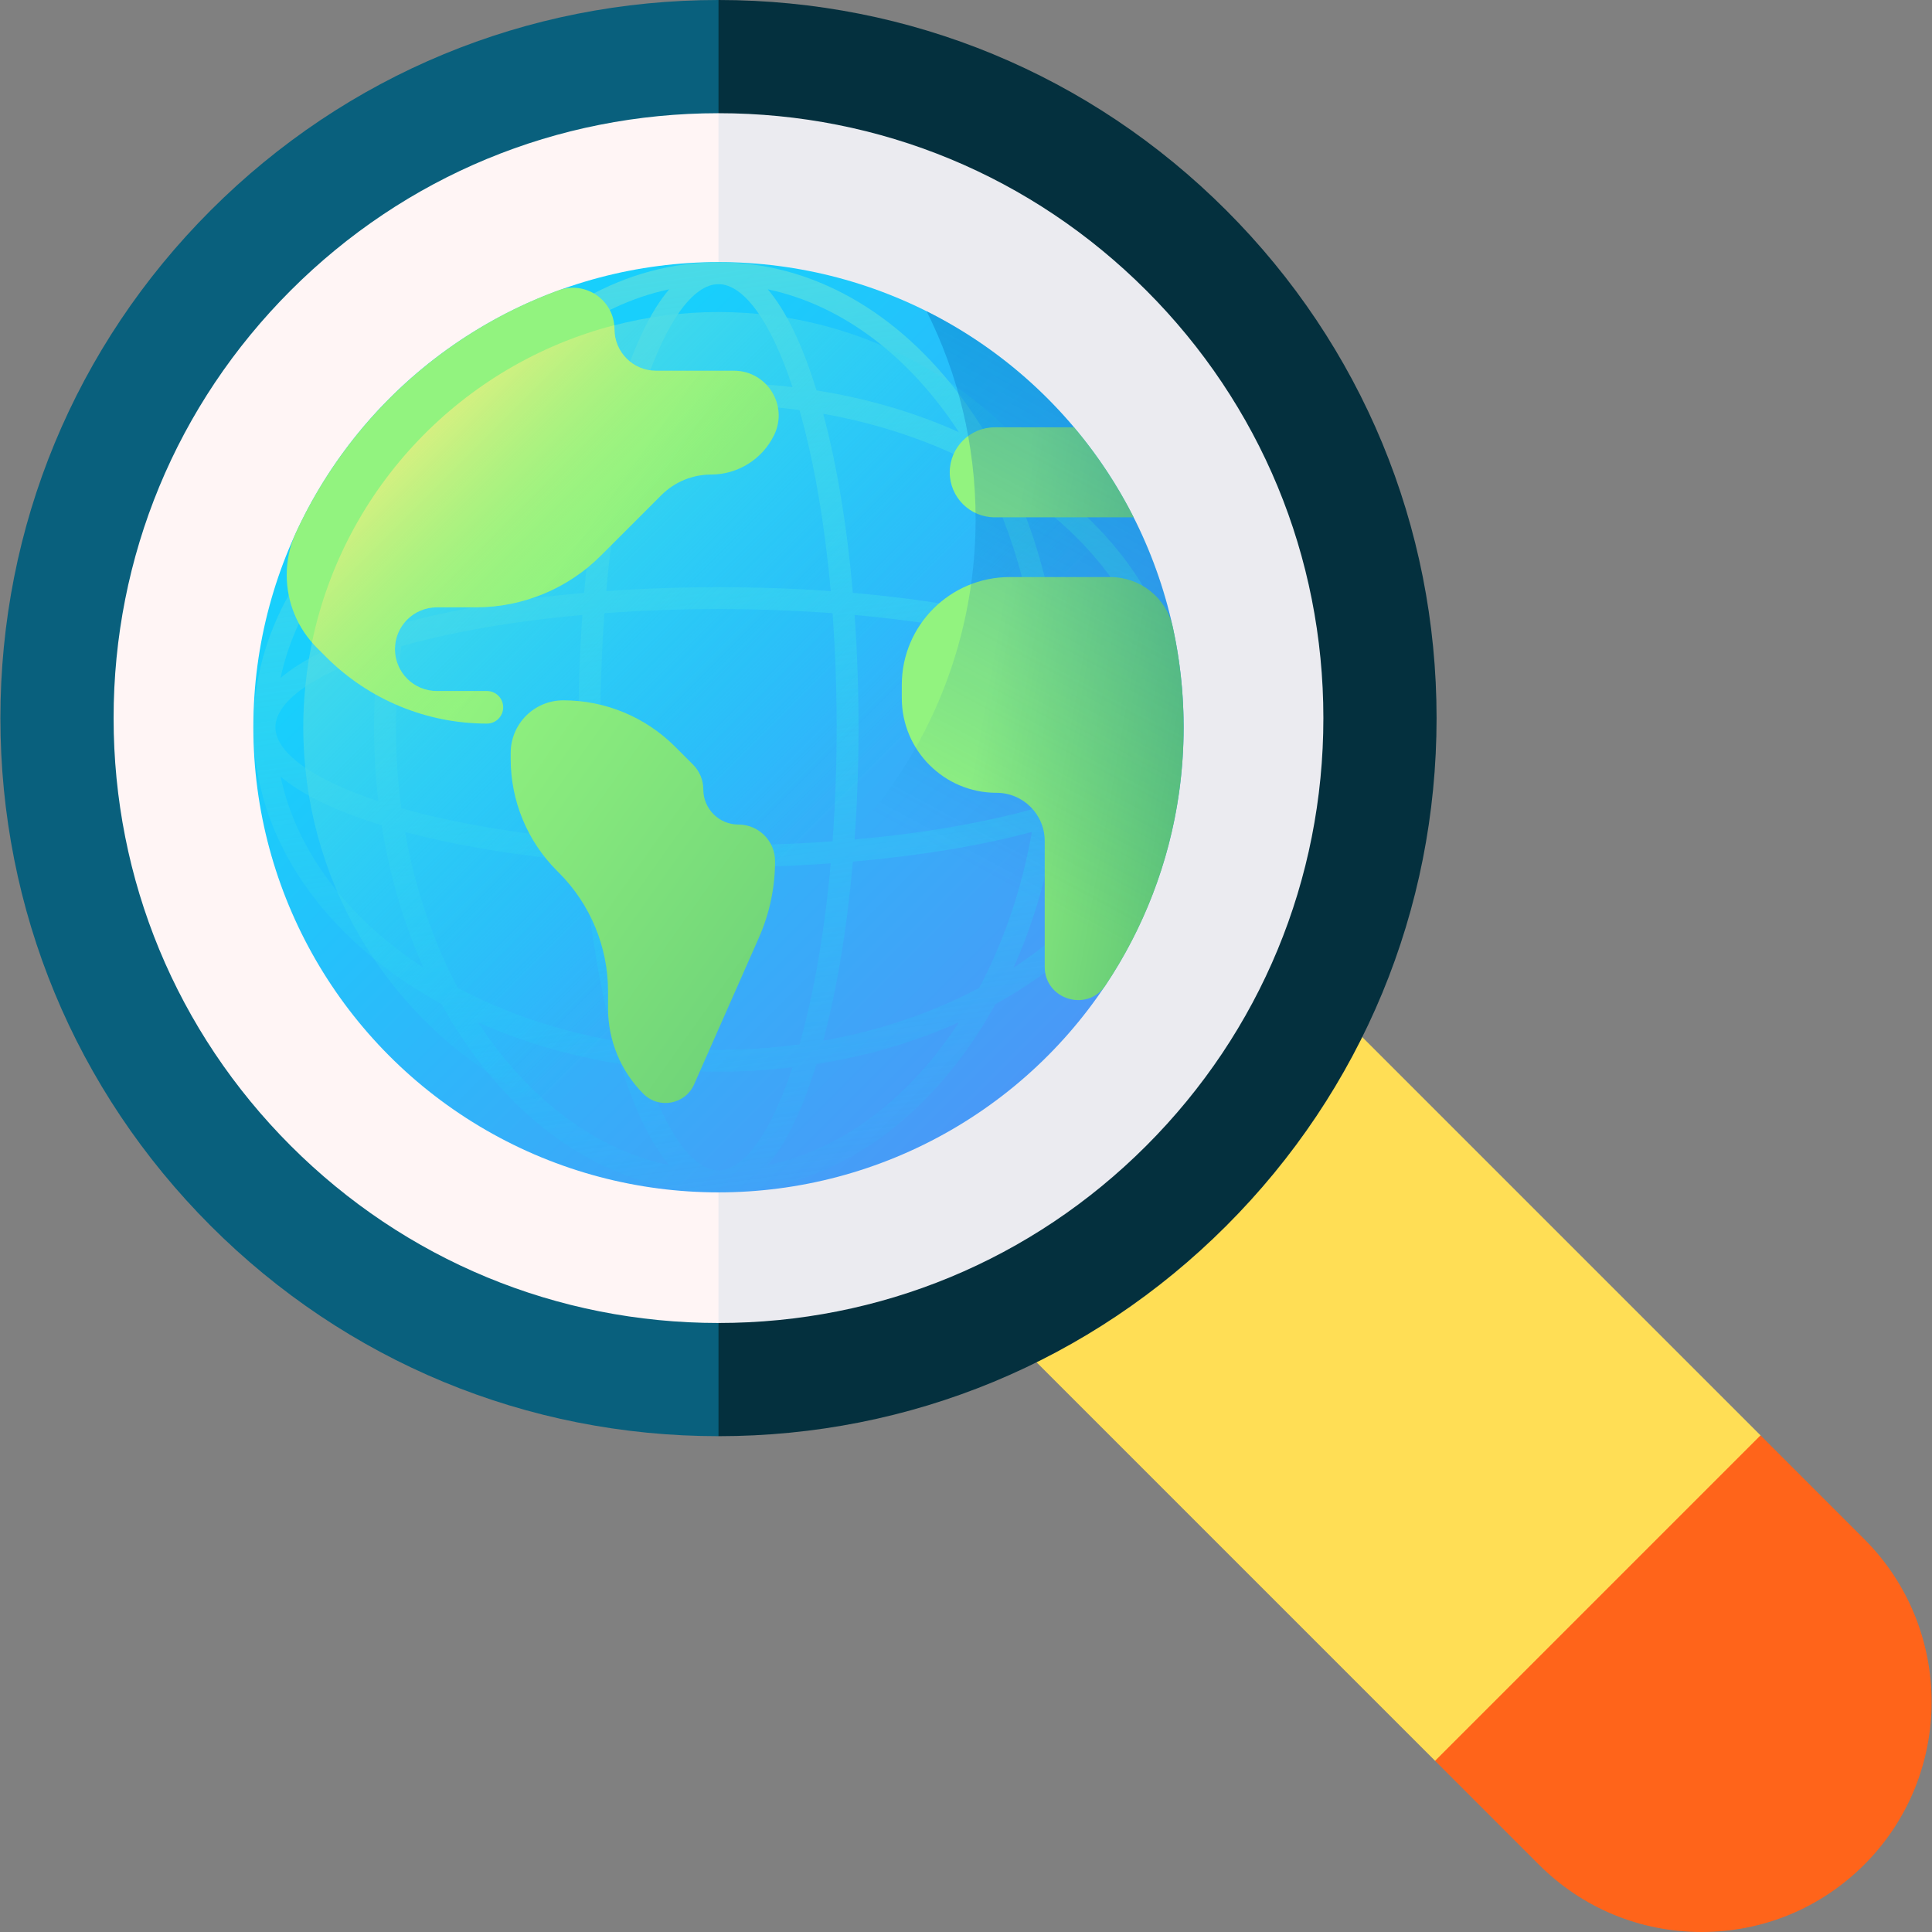 <?xml version="1.0" encoding="utf-8"?>
<!-- Generator: Adobe Illustrator 17.0.0, SVG Export Plug-In . SVG Version: 6.00 Build 0)  -->
<!DOCTYPE svg PUBLIC "-//W3C//DTD SVG 1.1//EN" "http://www.w3.org/Graphics/SVG/1.1/DTD/svg11.dtd">
<svg version="1.1" id="Capa_1" xmlns="http://www.w3.org/2000/svg" xmlns:xlink="http://www.w3.org/1999/xlink" x="0px" y="0px"
	 width="512px" height="512px" viewBox="0 0 512 512" enable-background="new 0 0 512 512" xml:space="preserve">
<rect x="0" y="0" width="512" height="512" fill="#808080" stroke="none"/>
<g>
	<path fill="#FFDE55" d="M350.184,264.013l-21.213,21.213l0.126,0.125l-53.782,55.073h0.001l-10.607,10.607l115.602,115.601
		L469.104,459l-2.547-78.614L350.184,264.013z"/>
	<path fill="#FF641A" d="M494.062,407.892l-27.506-27.506l-86.246,86.246l27.506,27.506C419.335,505.656,434.649,512,450.939,512
		c16.289,0,31.604-6.343,43.123-17.862C517.84,470.359,517.84,431.67,494.062,407.892z"/>
	<path fill="#FFF5F5" d="M66.449,66.345c-68.46,68.46-68.46,179.455,0,247.914c34.23,34.23,79.093,51.345,123.957,51.345
		L222.104,191L190.406,15C145.543,15,100.679,32.115,66.449,66.345z"/>
	<path fill="#EBEBF0" d="M314.363,66.345C280.134,32.115,235.27,15,190.406,15v350.604c44.864,0,89.727-17.115,123.957-51.345
		C382.823,245.799,382.823,134.804,314.363,66.345z"/>
	<path fill="#FFB655" d="M145.474,145.369c-23.721,1.264-42.567,20.896-42.567,44.933c0,24.036,18.846,43.669,42.567,44.933
		c1.264,23.721,20.896,42.567,44.933,42.567L202.104,191l-11.698-88.198C166.37,102.802,146.738,121.648,145.474,145.369z"/>
	<path fill="#FF7C48" d="M235.339,145.369c-1.264-23.721-20.896-42.567-44.933-42.567v175c24.036,0,43.669-18.846,44.933-42.567
		c23.721-1.264,42.567-20.896,42.567-44.933S259.06,146.633,235.339,145.369z"/>
	<path fill="#09607D" d="M77.056,303.652c-30.277-30.277-46.951-70.532-46.951-113.351S46.779,107.227,77.056,76.95
		S147.588,30,190.406,30l10.698-16L190.406,0c-50.831,0-98.62,19.795-134.563,55.738C19.899,91.681,0.104,139.47,0.104,190.302
		s19.795,98.621,55.738,134.563c35.943,35.943,83.732,55.738,134.563,55.738L200.104,366l-9.698-15.396
		C147.588,350.604,107.333,333.929,77.056,303.652z"/>
	<path fill="#04303E" d="M324.97,55.738C289.026,19.795,241.238,0,190.406,0v30c42.818,0,83.073,16.674,113.351,46.951
		c30.277,30.277,46.951,70.532,46.951,113.351s-16.674,83.073-46.951,113.351c-30.277,30.277-70.532,46.951-113.351,46.951v30
		c50.832,0,98.62-19.795,134.563-55.738s55.738-83.732,55.738-134.563S360.913,91.681,324.97,55.738L324.97,55.738z"/>
	<path fill="#FF7C48" d="M175.406,175.302v30h15L194.104,192l-3.698-16.698H175.406z"/>
	<path fill="#FF5043" d="M190.406,175.302h15v30h-15V175.302z"/>
</g>
<g>
	
		<linearGradient id="SVGID_1_" gradientUnits="userSpaceOnUse" x1="-157.343" y1="458.683" x2="-8.522" y2="309.862" gradientTransform="matrix(1.004 0 0 -1.004 288.673 593.512)">
		<stop  offset="0" style="stop-color:#18CFFC"/>
		<stop  offset="1" style="stop-color:#4A98F7"/>
	</linearGradient>
	<circle fill="url(#SVGID_1_)" cx="190.406" cy="192.723" r="123.268"/>
	
		<linearGradient id="SVGID_2_" gradientUnits="userSpaceOnUse" x1="-79.116" y1="264.039" x2="-123.297" y2="582.295" gradientTransform="matrix(1.004 0 0 -1.004 288.673 593.512)">
		<stop  offset="0" style="stop-color:#18CFFC;stop-opacity:0"/>
		<stop  offset="1" style="stop-color:#65E1DC"/>
	</linearGradient>
	<path fill="url(#SVGID_2_)" d="M277.202,127.887c-4.23-3.107-8.715-5.957-13.415-8.545c-2.588-4.7-5.438-9.186-8.545-13.415
		c-17.254-23.489-40.281-36.425-64.836-36.425s-47.582,12.936-64.836,36.425c-3.107,4.23-5.957,8.715-8.545,13.415
		c-4.7,2.588-9.185,5.438-13.415,8.545c-23.488,17.254-36.424,40.28-36.424,64.836s12.936,47.582,36.425,64.836
		c4.23,3.107,8.715,5.957,13.415,8.545c2.588,4.7,5.438,9.185,8.545,13.415c17.255,23.489,40.281,36.425,64.836,36.425
		s47.582-12.936,64.836-36.425c3.107-4.23,5.957-8.715,8.545-13.415c4.7-2.588,9.185-5.438,13.415-8.545
		c23.489-17.255,36.425-40.281,36.425-64.836S300.691,145.141,277.202,127.887z M190.406,310.143c-6.767,0-13.94-10.08-19.61-27.281
		c6.427,0.756,12.978,1.148,19.61,1.148s13.183-0.392,19.611-1.148C204.346,300.063,197.173,310.143,190.406,310.143z
		 M190.406,278.209c-7.332,0-14.507-0.496-21.47-1.437c-3.864-13.664-6.67-30.066-8.275-47.975
		c9.613,0.687,19.585,1.041,29.745,1.041c10.16,0,20.133-0.354,29.745-1.041c-1.605,17.908-4.411,34.31-8.275,47.975
		C204.913,277.712,197.738,278.209,190.406,278.209L190.406,278.209z M190.406,75.303c6.767,0,13.94,10.08,19.611,27.281
		c-6.427-0.756-12.978-1.148-19.611-1.148s-13.183,0.392-19.61,1.148C176.466,85.383,183.639,75.303,190.406,75.303z
		 M190.406,107.237c7.332,0,14.507,0.496,21.47,1.437c3.864,13.664,6.67,30.066,8.275,47.975
		c-9.613-0.687-19.586-1.041-29.745-1.041c-10.16,0-20.133,0.354-29.745,1.041c1.605-17.908,4.411-34.311,8.275-47.975
		C175.899,107.734,183.074,107.237,190.406,107.237L190.406,107.237z M159.091,192.723c0-10.343,0.373-20.478,1.092-30.223
		c9.745-0.719,19.881-1.092,30.223-1.092s20.478,0.373,30.223,1.092c0.719,9.745,1.092,19.881,1.092,30.223
		c0,10.343-0.373,20.478-1.092,30.223c-9.745,0.719-19.881,1.092-30.223,1.092s-20.478-0.373-30.223-1.092
		C159.464,213.201,159.091,203.066,159.091,192.723z M154.332,222.468c-17.908-1.605-34.311-4.411-47.975-8.275
		c-0.941-6.963-1.437-14.138-1.437-21.47s0.496-14.507,1.437-21.47c13.664-3.864,30.066-6.67,47.975-8.275
		c-0.687,9.613-1.041,19.585-1.041,29.745C153.29,202.883,153.644,212.856,154.332,222.468z M226.481,162.978
		c17.908,1.605,34.31,4.411,47.975,8.275c0.941,6.963,1.437,14.138,1.437,21.47c0,7.332-0.496,14.507-1.437,21.47
		c-13.664,3.864-30.066,6.67-47.975,8.275c0.687-9.613,1.041-19.585,1.041-29.745S227.168,172.59,226.481,162.978L226.481,162.978z
		 M226.016,157.114c-1.528-17.553-4.19-33.739-7.855-47.458c15.127,2.68,29.115,7.496,41.327,13.987
		c6.49,12.212,11.307,26.2,13.986,41.326C259.755,161.304,243.568,158.641,226.016,157.114z M154.796,157.114
		c-17.553,1.528-33.739,4.19-47.458,7.855c2.679-15.127,7.496-29.115,13.986-41.326c12.212-6.49,26.2-11.307,41.326-13.986
		C158.987,123.374,156.324,139.561,154.796,157.114z M100.267,212.333c-17.201-5.67-27.281-12.843-27.281-19.61
		c0-6.767,10.08-13.94,27.281-19.61c-0.756,6.427-1.148,12.978-1.148,19.61S99.511,205.906,100.267,212.333z M154.796,228.333
		c1.528,17.553,4.19,33.739,7.855,47.458c-15.127-2.679-29.115-7.496-41.326-13.986c-6.49-12.212-11.307-26.2-13.986-41.327
		C121.057,224.142,137.244,226.804,154.796,228.333z M226.016,228.333c17.553-1.528,33.739-4.19,47.458-7.855
		c-2.679,15.127-7.496,29.115-13.986,41.326c-12.212,6.491-26.2,11.307-41.327,13.987
		C221.825,262.072,224.488,245.885,226.016,228.333L226.016,228.333z M280.545,173.113c17.201,5.671,27.28,12.843,27.28,19.61
		s-10.08,13.939-27.28,19.61c0.756-6.427,1.148-12.978,1.148-19.61S281.301,179.54,280.545,173.113L280.545,173.113z
		 M306.456,179.659c-5.676-4.84-14.673-9.191-26.787-12.914c-2.11-13.356-5.844-26.082-11.07-37.738
		C288.432,141.923,302.225,159.657,306.456,179.659L306.456,179.659z M254.121,114.531c-11.655-5.227-24.381-8.961-37.738-11.07
		c-3.723-12.114-8.074-21.112-12.914-26.787C223.472,80.904,241.207,94.697,254.121,114.531L254.121,114.531z M177.342,76.672
		c-4.84,5.676-9.191,14.673-12.914,26.787c-13.356,2.11-26.082,5.844-37.737,11.07C139.606,94.697,157.34,80.904,177.342,76.672z
		 M112.213,129.008c-5.227,11.655-8.961,24.381-11.07,37.738c-12.114,3.723-21.112,8.074-26.787,12.914
		C78.587,159.657,92.38,141.923,112.213,129.008z M74.355,205.787c5.676,4.84,14.673,9.191,26.787,12.914
		c2.11,13.356,5.844,26.082,11.07,37.738C92.38,243.523,78.587,225.789,74.355,205.787z M126.691,270.916
		c11.655,5.227,24.381,8.961,37.737,11.07c3.723,12.114,8.074,21.112,12.914,26.787C157.34,304.542,139.606,290.749,126.691,270.916
		z M203.47,308.774c4.84-5.676,9.191-14.673,12.914-26.787c13.357-2.11,26.083-5.844,37.738-11.07
		C241.207,290.749,223.472,304.542,203.47,308.774L203.47,308.774z M268.599,256.438c5.227-11.655,8.961-24.381,11.07-37.738
		c12.114-3.723,21.111-8.074,26.787-12.914C302.225,225.789,288.432,243.523,268.599,256.438z"/>
	
		<linearGradient id="SVGID_3_" gradientUnits="userSpaceOnUse" x1="-71.373" y1="372.713" x2="-193.71" y2="495.051" gradientTransform="matrix(1.004 0 0 -1.004 288.673 593.512)">
		<stop  offset="0" style="stop-color:#18CFFC;stop-opacity:0"/>
		<stop  offset="1" style="stop-color:#65E1DC"/>
	</linearGradient>
	<circle fill="url(#SVGID_3_)" cx="190.406" cy="192.723" r="110.033"/>
	
		<linearGradient id="SVGID_4_" gradientUnits="userSpaceOnUse" x1="-175.914" y1="392.83" x2="17.548" y2="255.56" gradientTransform="matrix(1.004 0 0 -1.004 288.673 593.512)">
		<stop  offset="0" style="stop-color:#92F37F"/>
		<stop  offset="1" style="stop-color:#4AB272"/>
	</linearGradient>
	<path fill="url(#SVGID_4_)" d="M178.887,197.856l4.772,4.772c1.746,1.746,2.726,4.113,2.726,6.581c0,5.14,4.167,9.307,9.307,9.307
		c5.36,0,9.706,4.345,9.706,9.706c0,6.97-1.454,13.864-4.27,20.24l-17.181,38.908c-2.352,5.326-9.32,6.628-13.437,2.511
		c-6.001-6.001-9.372-14.139-9.372-22.625v-4.526c0-11.798-4.687-23.114-13.03-31.457l-0.509-0.509
		c-7.851-7.851-12.262-18.5-12.262-29.603v-1.622c0-7.702,6.244-13.946,13.946-13.946
		C160.387,185.594,171.036,190.005,178.887,197.856L178.887,197.856z"/>
	
		<linearGradient id="SVGID_5_" gradientUnits="userSpaceOnUse" x1="-136.456" y1="448.44" x2="57.006" y2="311.171" gradientTransform="matrix(1.004 0 0 -1.004 288.673 593.512)">
		<stop  offset="0" style="stop-color:#92F37F"/>
		<stop  offset="1" style="stop-color:#4AB272"/>
	</linearGradient>
	<path fill="url(#SVGID_5_)" d="M148.01,76.942c-30.863,11.305-55.943,34.599-69.605,64.241c-1.619,3.513-2.421,7.348-2.421,11.215
		c0,7.205,2.862,14.115,7.957,19.21l2.52,2.52c11.29,11.29,26.603,17.633,42.569,17.633c2.385,0,4.319-1.934,4.319-4.319
		c0-2.385-1.934-4.319-4.319-4.319h-13.276c-6.123,0-11.087-4.964-11.087-11.087c0-6.123,4.964-11.087,11.087-11.087h10.37
		c12.434,0,24.358-4.939,33.15-13.731l16.01-16.01c3.486-3.486,8.215-5.445,13.145-5.445c7.133,0,13.636-4.081,16.739-10.503
		c3.803-7.871-1.932-17.01-10.673-17.01h-20.657c-6.074,0-10.997-4.923-10.997-10.997C162.84,79.587,155.207,74.306,148.01,76.942
		L148.01,76.942z"/>
	
		<linearGradient id="SVGID_6_" gradientUnits="userSpaceOnUse" x1="-127.981" y1="438.35" x2="-182.786" y2="493.156" gradientTransform="matrix(1.004 0 0 -1.004 288.673 593.512)">
		<stop  offset="0" style="stop-color:#92F37F;stop-opacity:0"/>
		<stop  offset="1" style="stop-color:#FFEE83"/>
	</linearGradient>
	<path fill="url(#SVGID_6_)" d="M194.494,98.249h-20.657c-6.073,0-10.997-4.923-10.997-10.997c0-0.361-0.022-0.714-0.055-1.064
		c-40.271,10.412-71.597,43.053-80.109,84.054c0.407,0.467,0.825,0.926,1.265,1.367l2.52,2.52
		c11.29,11.29,26.603,17.633,42.569,17.633c2.385,0,4.319-1.934,4.319-4.319c0-2.385-1.934-4.319-4.319-4.319h-13.276
		c-6.123,0-11.087-4.964-11.087-11.087c0-6.123,4.964-11.087,11.087-11.087h10.37c12.434,0,24.358-4.939,33.15-13.731l16.01-16.01
		c3.486-3.486,8.215-5.445,13.145-5.445c7.133,0,13.636-4.081,16.739-10.503C208.97,107.388,203.236,98.249,194.494,98.249
		L194.494,98.249z"/>
	
		<linearGradient id="SVGID_7_" gradientUnits="userSpaceOnUse" x1="-30.849" y1="388.749" x2="55.847" y2="373.497" gradientTransform="matrix(1.004 0 0 -1.004 288.673 593.512)">
		<stop  offset="0" style="stop-color:#92F37F"/>
		<stop  offset="1" style="stop-color:#4AB272"/>
	</linearGradient>
	<path fill="url(#SVGID_7_)" d="M310.805,166.163c-1.703-7.751-8.633-13.234-16.57-13.234h-17.377h-9.289
		c-15.788,0-28.586,12.799-28.586,28.586v3.478c0,13.867,11.242,25.108,25.109,25.108c7.051,0,12.766,5.716,12.766,12.767v33.338
		c0,8.687,11.28,12.148,16.108,4.925c10.033-15.009,16.858-32.347,19.495-51.03c0.798-5.675,1.213-11.481,1.213-17.378
		C313.674,183.603,312.683,174.717,310.805,166.163L310.805,166.163z"/>
	
		<linearGradient id="SVGID_8_" gradientUnits="userSpaceOnUse" x1="-17.104" y1="466.878" x2="69.593" y2="451.626" gradientTransform="matrix(1.004 0 0 -1.004 288.673 593.512)">
		<stop  offset="0" style="stop-color:#92F37F"/>
		<stop  offset="1" style="stop-color:#4AB272"/>
	</linearGradient>
	<path fill="url(#SVGID_8_)" d="M300.439,137.098h-36.821c-6.586,0-11.926-5.339-11.926-11.926s5.339-11.926,11.926-11.926h21.018
		C290.78,120.522,296.098,128.522,300.439,137.098L300.439,137.098z"/>
	
		<linearGradient id="SVGID_9_" gradientUnits="userSpaceOnUse" x1="-75.307" y1="386.222" x2="93.47" y2="700.123" gradientTransform="matrix(1.004 0 0 -1.004 288.673 593.512)">
		<stop  offset="0" style="stop-color:#0469BC;stop-opacity:0"/>
		<stop  offset="1" style="stop-color:#0469BC"/>
	</linearGradient>
	<path fill="url(#SVGID_9_)" d="M245.548,82.455c8.314,16.593,13,35.319,13,55.142c0,68.079-55.189,123.268-123.268,123.268
		c-19.823,0-38.549-4.686-55.142-13c20.239,40.394,62.012,68.127,110.268,68.127c68.079,0,123.268-55.189,123.268-123.268
		C313.674,144.467,285.941,102.694,245.548,82.455z"/>
</g>
</svg>
